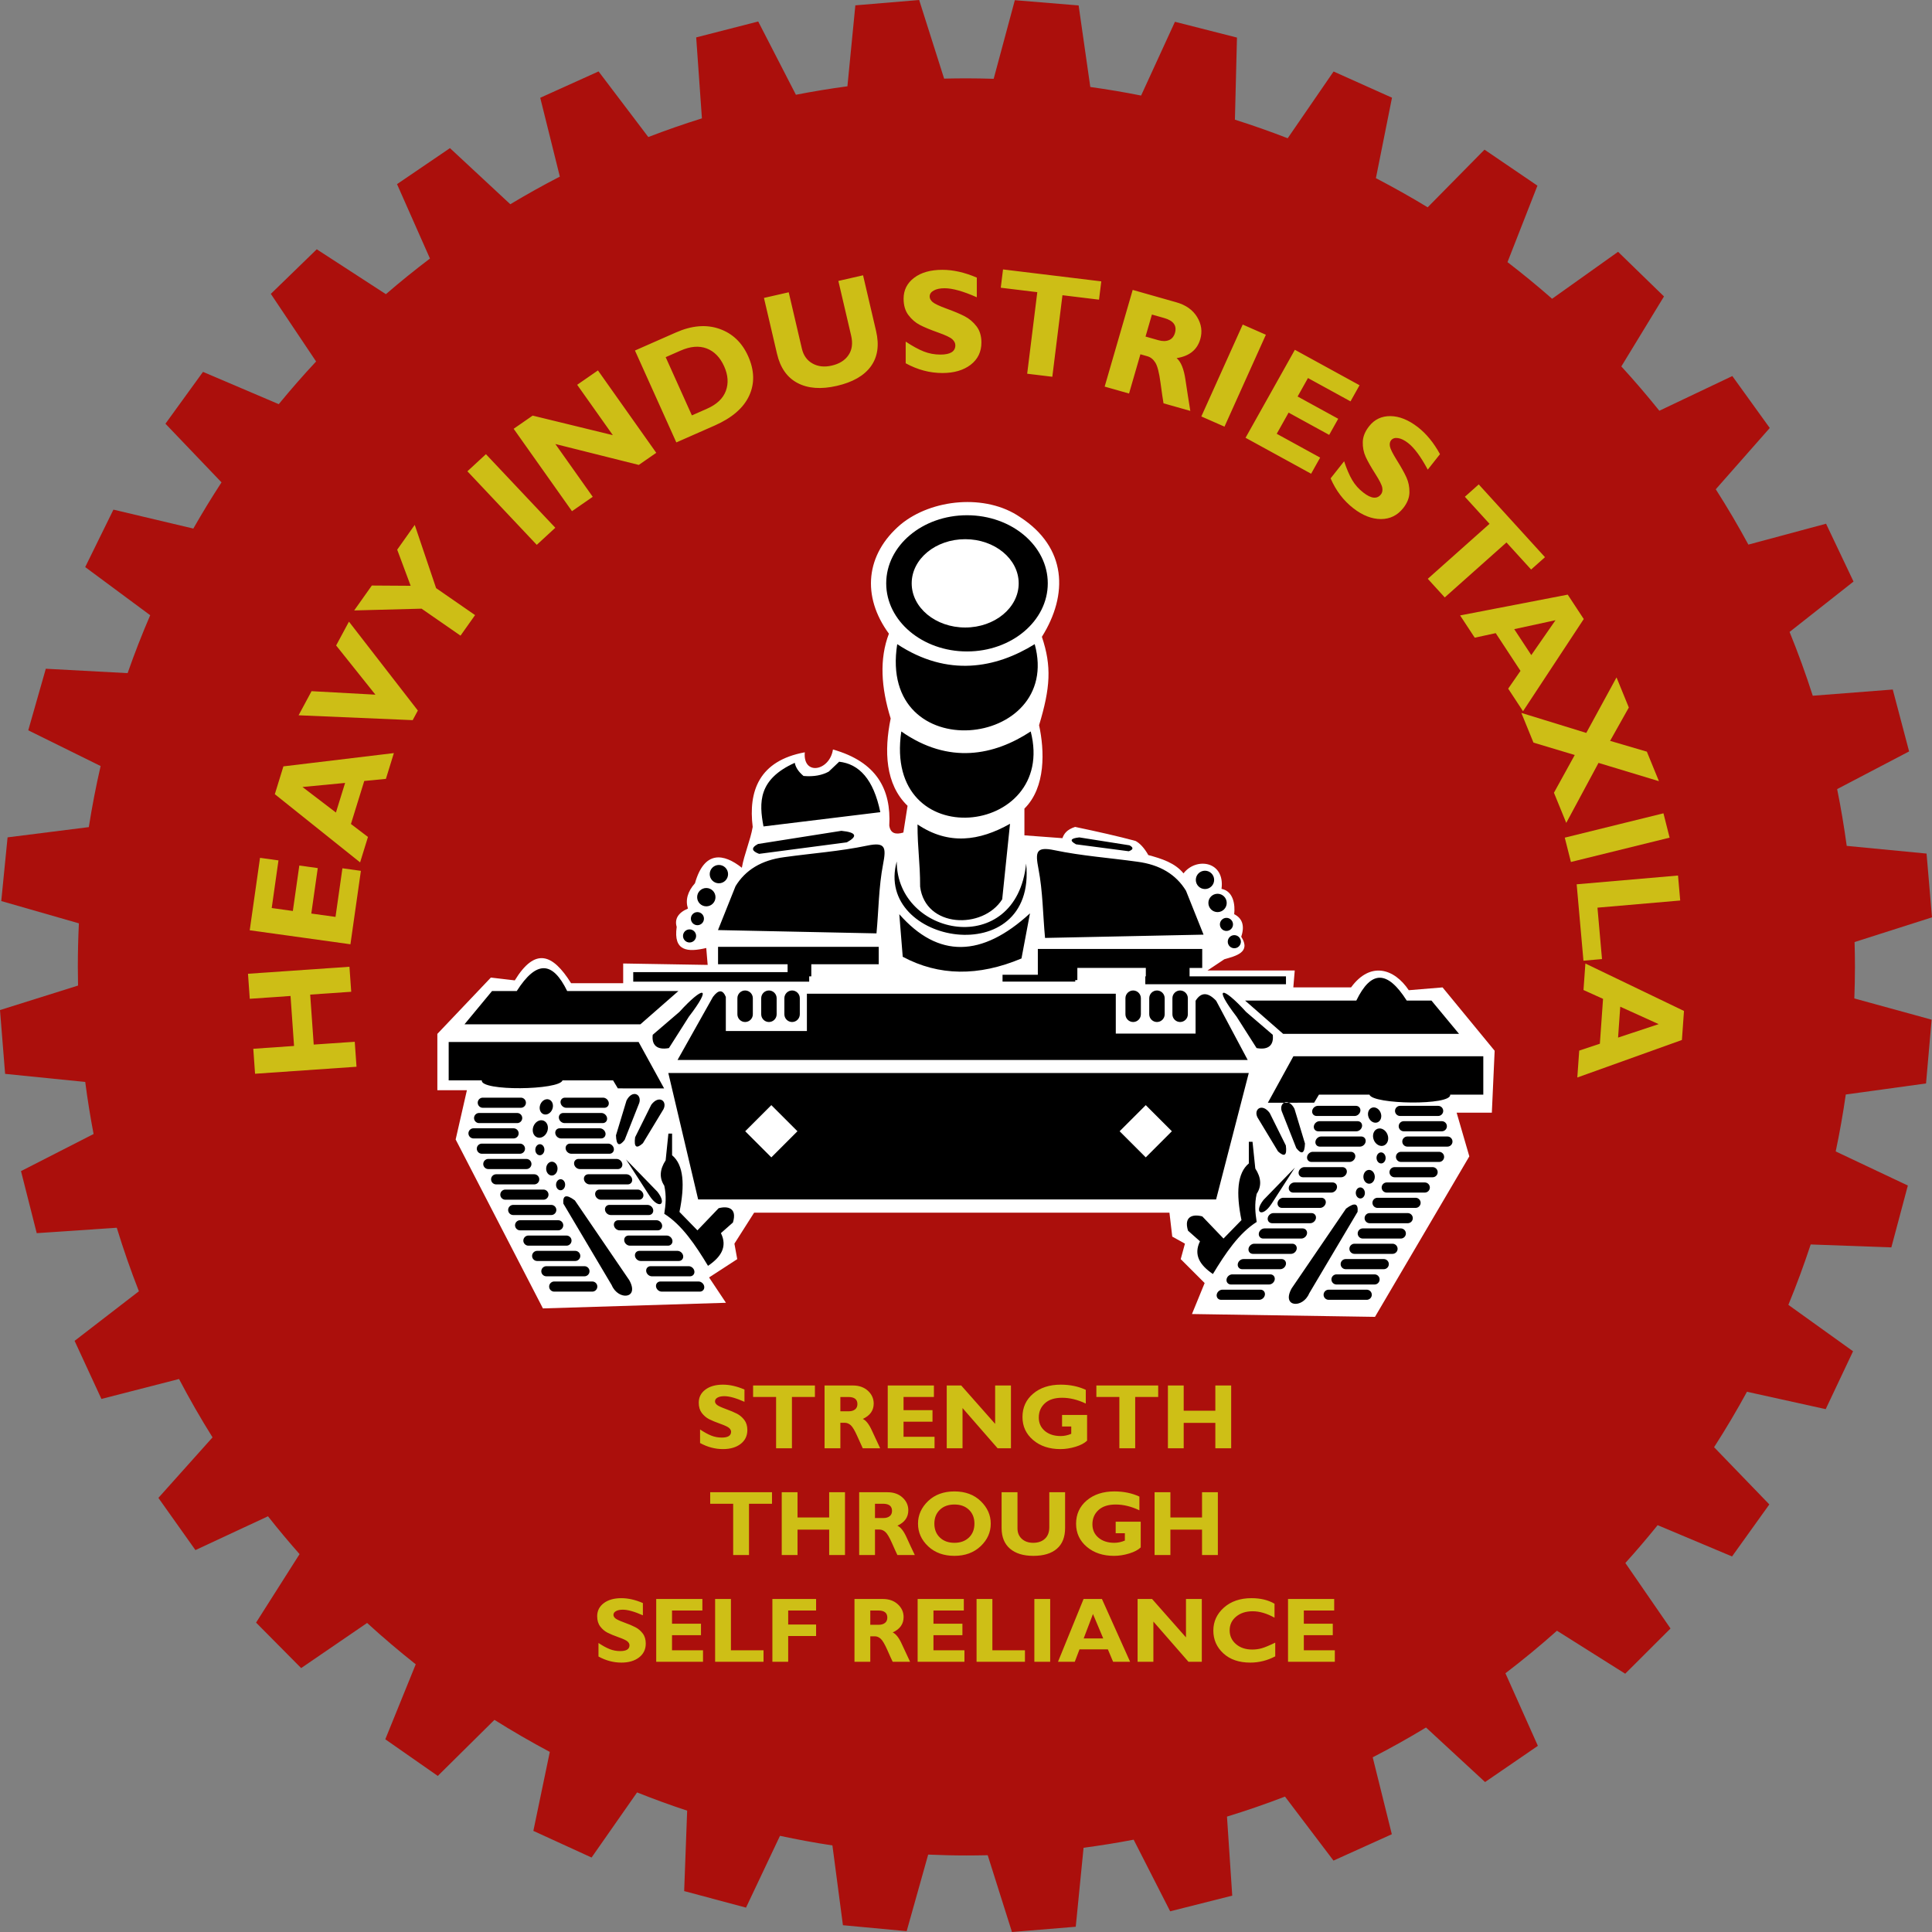 <?xml version="1.0"?>
<svg xmlns="http://www.w3.org/2000/svg" xmlns:xlink="http://www.w3.org/1999/xlink" width="280.999" height="281" enable-background="new 0 0 280.999 281">
<rect width="100%" height="100%" fill="#808080" stroke="none"/>
<path fill-rule="evenodd" clip-rule="evenodd" fill="#AB0F0C" d="M140.556,11.395
 c1.328,0,2.65,0.026,3.969,0.066l3.077-11.433l9.279,0.763l1.697,11.86c2.485,0.347,4.949,0.761,7.389,1.246l4.922-10.728
 l9.022,2.296l-0.3,11.941c2.594,0.822,5.154,1.724,7.676,2.702l6.675-9.708l8.496,3.809l-2.34,11.706
 c2.559,1.333,5.072,2.743,7.528,4.238l8.267-8.386l7.698,5.237l-4.354,11.121c2.22,1.707,4.385,3.484,6.488,5.329l9.595-6.829
 l6.678,6.492l-6.204,10.18c1.912,2.086,3.755,4.237,5.528,6.445l10.615-5.046l5.445,7.553l-7.852,8.914
 c1.675,2.62,3.257,5.303,4.742,8.048l11.298-3.037l3.995,8.411l-9.3,7.329c1.237,3.038,2.362,6.131,3.372,9.278l11.635-0.903
 l2.378,9.003l-10.467,5.48c0.553,2.723,1.013,5.478,1.394,8.259l11.611,1.118l0.79,9.276l-11.259,3.593
 c0.033,1.202,0.054,2.406,0.054,3.615c0,1.537-0.035,3.064-0.089,4.588l11.24,3.086l-0.811,9.277l-11.673,1.607
 c-0.401,2.791-0.888,5.553-1.466,8.281l10.492,4.959l-2.399,8.997L263.355,181c-0.978,2.977-2.063,5.908-3.247,8.786
 l9.409,6.749l-3.978,8.418l-11.452-2.528c-1.498,2.749-3.094,5.438-4.783,8.063l8.036,8.323l-5.424,7.567l-10.82-4.55
 c-1.516,1.876-3.079,3.713-4.696,5.501l6.567,9.526l-6.589,6.578l-9.925-6.251c-2.418,2.153-4.917,4.218-7.495,6.186
 l4.718,10.556l-7.679,5.267l-8.59-7.935c-2.528,1.533-5.115,2.979-7.753,4.336l2.78,11.189l-8.486,3.833l-7.053-9.309
 c-2.769,1.063-5.58,2.038-8.436,2.91l0.764,11.497l-9.027,2.278l-5.311-10.417c-2.404,0.457-4.832,0.852-7.285,1.175
 l-1.138,11.489L147.185,281l-3.529-11.169c-1.031,0.023-2.063,0.037-3.1,0.037c-1.862,0-3.712-0.047-5.557-0.127l-3.128,11.137
 l-9.272-0.865l-1.528-11.605c-2.57-0.389-5.111-0.858-7.626-1.396l-4.941,10.441l-8.995-2.404l0.435-11.697
 c-2.463-0.814-4.891-1.698-7.284-2.654l-6.619,9.47l-8.467-3.876l2.392-11.486c-2.744-1.459-5.43-3.016-8.052-4.662
 l-8.239,8.156l-7.635-5.331l4.426-10.905c-2.429-1.922-4.79-3.928-7.072-6.014l-9.594,6.564L37.244,236l6.327-9.962
 c-1.581-1.793-3.116-3.625-4.595-5.503l-10.551,4.918l-5.387-7.593l7.875-8.803c-1.729-2.762-3.355-5.594-4.874-8.488
 l-11.287,2.9l-3.902-8.449l9.353-7.213c-1.187-3.025-2.258-6.107-3.219-9.238l-11.642,0.787l-2.287-9.025l10.557-5.395
 c-0.475-2.5-0.884-5.023-1.214-7.572l-11.653-1.176L0,146.909l11.352-3.565c-0.017-0.903-0.032-1.805-0.032-2.711
 c0-2.126,0.053-4.238,0.154-6.337l-11.291-3.242l0.919-9.265l11.815-1.489c0.473-2.995,1.042-5.959,1.718-8.883l-10.526-5.197
 l2.553-8.954l11.898,0.639c0.999-2.854,2.094-5.664,3.286-8.422l-9.455-7.003l4.106-8.356l11.622,2.754
 c1.301-2.284,2.668-4.525,4.099-6.719l-8.157-8.53l5.463-7.54l11.017,4.695c1.745-2.127,3.557-4.197,5.433-6.208l-6.584-9.832
 l6.68-6.485l10.057,6.528c2.075-1.795,4.217-3.522,6.408-5.183l-4.79-10.82l7.699-5.238l8.776,8.16
 c2.354-1.411,4.756-2.754,7.206-4.016l-2.851-11.467l8.484-3.833l7.233,9.542c2.562-0.982,5.16-1.893,7.798-2.715
 l-0.833-11.776l9.02-2.314l5.484,10.656c2.474-0.48,4.971-0.892,7.492-1.23l1.153-11.775L133.688,0l3.629,11.435
 C138.394,11.41,139.474,11.395,140.556,11.395"/>
<path fill-rule="evenodd" clip-rule="evenodd" fill="#FFFFFF" d="M129.287,92.165
 c-1.403,3.674-1.146,7.821,0.257,12.337c-0.969,4.709-0.788,9.574,2.456,12.697c-0.203,1.296-0.408,2.594-0.611,3.89
 c-1.142,0.345-1.896,0.111-2.048-1.024c0.289-5.252-1.827-9.255-8.192-11.056c-0.471,3.138-4.396,3.865-4.096,0.409
 c-6.66,1.226-8.22,5.649-7.577,10.853c-0.341,1.979-1.235,3.959-1.577,5.938c-2.635-2.084-5.453-2.566-6.818,2.252
 c-1.089,1.229-1.412,2.457-1.023,3.686c-1.459,0.612-1.966,1.555-1.636,2.662c-0.509,3.56,1.595,3.71,4.299,3.072
 c0.067,0.82,0.135,1.639,0.206,2.458c-4.097-0.068-8.192-0.136-12.288-0.205c0,0.957,0,1.91,0,2.867c-2.526,0-5.051,0-7.577,0
 c-2.704-4.318-5.239-5.219-8.189-0.41c-1.161-0.136-2.319-0.273-3.48-0.409c-2.595,2.73-5.188,5.46-7.782,8.19
 c0,2.73,0,5.461,0,8.191c1.433,0,2.869,0,4.299,0c-0.544,2.389-1.09,4.777-1.637,7.168c4.231,8.189,8.464,16.38,12.694,24.57
 c8.875-0.273,17.748-0.546,26.62-0.819c-0.817-1.229-1.638-2.456-2.456-3.686c1.364-0.887,2.729-1.774,4.096-2.661
 c-0.138-0.751-0.274-1.502-0.41-2.253c0.957-1.501,1.912-3.003,2.867-4.505c20.137,0,40.27,0,60.406,0
 c0.137,1.162,0.272,2.321,0.408,3.48c0.616,0.342,1.231,0.684,1.846,1.024c-0.206,0.751-0.411,1.502-0.614,2.253
 c1.16,1.16,2.318,2.32,3.48,3.48c-0.615,1.502-1.229,3.004-1.845,4.505c8.875,0.136,17.748,0.273,26.62,0.411
 c4.574-7.783,9.147-15.563,13.721-23.345c-0.614-2.116-1.229-4.231-1.845-6.349c1.708,0,3.415,0,5.12,0
 c0.138-3.003,0.274-6.006,0.408-9.01c-2.521-3.07-5.051-6.143-7.576-9.214c-1.636,0.137-3.275,0.272-4.913,0.409
 c-2.102-3.148-5.582-4.257-8.396-0.409c-2.798,0-5.598,0-8.396,0c0.069-0.819,0.137-1.638,0.206-2.458
 c-4.232,0-8.467,0-12.697,0c0.819-0.545,1.64-1.092,2.458-1.637c1.613-0.468,3.94-0.979,2.457-3.276
 c0.531-1.584,0.167-2.679-1.024-3.277c0.15-1.336-0.082-3.334-1.842-3.685c0.525-4.055-3.713-4.639-5.529-2.252
 c-1.231-1.519-3.146-2.134-5.12-2.663c-0.614-1.084-1.229-1.704-1.842-2.048c-2.5-0.683-5.564-1.364-8.805-2.047
 c-1.216,0.394-1.615,0.996-1.845,1.638c-1.841-0.136-3.684-0.273-5.528-0.411c0-1.295,0-2.593,0-3.89
 c3.141-3.101,2.925-8.471,2.133-12.133c1.638-5.422,1.854-8.557,0.408-12.854c3.87-6.166,3.618-12.993-3.156-17.4
 c-4.992-3.446-12.874-2.659-17.374,1.052C125.885,80.613,125.298,86.725,129.287,92.165"/>
<path fill-rule="evenodd" clip-rule="evenodd" d="M215.739,153.63h-27.624l-3.712,6.758l6.73-0.008
 l0.699-1.168h7.35c0.45,1.436,11.965,1.605,11.742,0h4.814V153.63z M197.453,176.253c0.107-1.156-0.353-1.458-1.677-0.469
 c-2.636,3.864-5.272,7.729-7.907,11.594c-1.54,2.753,1.608,2.987,2.546,0.737C192.762,184.161,195.108,180.208,197.453,176.253
 z M197.837,172.703c-0.366,0.008-0.653,0.375-0.646,0.816c0.011,0.443,0.316,0.799,0.683,0.791
 c0.365-0.01,0.651-0.375,0.643-0.818C198.505,173.048,198.203,172.695,197.837,172.703z M199.106,170.155
 c-0.459,0.011-0.818,0.47-0.808,1.022c0.014,0.555,0.391,0.996,0.852,0.988c0.458-0.012,0.817-0.469,0.806-1.023
 C199.943,170.587,199.564,170.145,199.106,170.155z M200.854,167.609c-0.366,0.008-0.653,0.374-0.646,0.818
 c0.011,0.443,0.316,0.797,0.682,0.789c0.366-0.009,0.652-0.375,0.643-0.818C201.523,167.955,201.219,167.601,200.854,167.609z
  M200.329,164.185c-0.551,0.215-0.785,0.934-0.523,1.602c0.263,0.669,0.921,1.036,1.472,0.822
 c0.551-0.217,0.785-0.934,0.522-1.603C201.541,164.337,200.881,163.97,200.329,164.185z M199.52,161.119
 c-0.484,0.189-0.691,0.816-0.46,1.402c0.228,0.586,0.806,0.908,1.287,0.721c0.482-0.189,0.689-0.817,0.46-1.402
 C200.579,161.251,200.001,160.931,199.52,161.119z M209.171,160.839h-5.538c-0.405,0-0.737,0.331-0.737,0.738l0,0
 c0,0.404,0.332,0.736,0.737,0.736h5.538c0.404,0,0.738-0.332,0.738-0.736l0,0C209.909,161.17,209.575,160.839,209.171,160.839z
  M209.708,163.069h-5.539c-0.404,0-0.736,0.331-0.736,0.737l0,0c0,0.405,0.332,0.736,0.736,0.736h5.539
 c0.404,0,0.736-0.331,0.736-0.736l0,0C210.444,163.4,210.112,163.069,209.708,163.069z M210.521,165.296h-5.829
 c-0.406,0-0.739,0.332-0.739,0.736l0,0c0,0.406,0.333,0.738,0.739,0.738h5.829c0.406,0,0.736-0.332,0.736-0.738l0,0
 C211.257,165.628,210.927,165.296,210.521,165.296z M209.305,167.525h-5.537c-0.406,0-0.737,0.331-0.737,0.736l0,0
 c0,0.405,0.331,0.738,0.737,0.738h5.537c0.406,0,0.736-0.333,0.736-0.738l0,0C210.041,167.856,209.711,167.525,209.305,167.525
 z M208.365,169.752h-5.535c-0.407,0-0.738,0.332-0.738,0.737l0,0c0,0.404,0.331,0.738,0.738,0.738h5.535
 c0.408,0,0.738-0.334,0.738-0.738l0,0C209.104,170.084,208.773,169.752,208.365,169.752z M207.228,171.981h-5.539
 c-0.404,0-0.736,0.331-0.736,0.737l0,0c0,0.406,0.332,0.737,0.736,0.737h5.539c0.404,0,0.736-0.331,0.736-0.737l0,0
 C207.964,172.312,207.632,171.981,207.228,171.981z M205.887,174.209h-5.537c-0.406,0-0.736,0.331-0.736,0.736l0,0
 c0,0.405,0.33,0.738,0.736,0.738h5.537c0.406,0,0.736-0.333,0.736-0.738l0,0C206.623,174.541,206.293,174.209,205.887,174.209z
  M204.748,176.437h-5.537c-0.406,0-0.739,0.332-0.739,0.737l0,0c0,0.405,0.333,0.737,0.739,0.737h5.537
 c0.404,0,0.737-0.332,0.737-0.737l0,0C205.485,176.769,205.152,176.437,204.748,176.437z M203.741,178.666h-5.536
 c-0.406,0-0.736,0.332-0.736,0.737l0,0c0,0.405,0.33,0.737,0.736,0.737h5.536c0.407,0,0.737-0.332,0.737-0.737l0,0
 C204.479,178.998,204.148,178.666,203.741,178.666z M202.535,180.893h-5.537c-0.406,0-0.736,0.333-0.736,0.738l0,0
 c0,0.405,0.33,0.737,0.736,0.737h5.537c0.406,0,0.739-0.332,0.739-0.737l0,0C203.274,181.226,202.941,180.893,202.535,180.893z
  M201.262,183.123h-5.537c-0.406,0-0.736,0.332-0.736,0.737l0,0c0,0.405,0.33,0.737,0.736,0.737h5.537
 c0.406,0,0.736-0.332,0.736-0.737l0,0C201.998,183.455,201.668,183.123,201.262,183.123z M199.923,185.351h-5.537
 c-0.406,0-0.738,0.332-0.738,0.736l0,0c0,0.405,0.332,0.737,0.738,0.737h5.537c0.406,0,0.736-0.332,0.736-0.737l0,0
 C200.659,185.683,200.329,185.351,199.923,185.351z M198.781,187.578h-5.535c-0.404,0-0.738,0.332-0.738,0.737l0,0
 c0,0.406,0.334,0.737,0.738,0.737h5.535c0.407,0,0.74-0.331,0.74-0.737l0,0C199.521,187.91,199.188,187.578,198.781,187.578z
  M197.217,160.839h-5.537c-0.403,0-0.779,0.331-0.832,0.738l0,0c-0.054,0.404,0.236,0.736,0.64,0.736h5.538
 c0.405,0,0.78-0.332,0.834-0.736l0,0C197.91,161.17,197.623,160.839,197.217,160.839z M197.463,163.069h-5.538
 c-0.405,0-0.78,0.331-0.834,0.737l0,0c-0.054,0.405,0.236,0.736,0.64,0.736h5.54c0.403,0,0.779-0.331,0.833-0.736l0,0
 C198.156,163.4,197.867,163.069,197.463,163.069z M197.984,165.296h-5.829c-0.406,0-0.779,0.332-0.833,0.736l0,0
 c-0.054,0.406,0.232,0.738,0.641,0.738h5.83c0.405,0,0.78-0.332,0.834-0.738l0,0
 C198.681,165.628,198.391,165.296,197.984,165.296z M196.477,167.525h-5.535c-0.406,0-0.781,0.331-0.834,0.736l0,0
 c-0.054,0.405,0.233,0.738,0.64,0.738h5.537c0.406,0,0.78-0.333,0.833-0.738l0,0
 C197.171,167.856,196.885,167.525,196.477,167.525z M195.247,169.752h-5.535c-0.408,0-0.783,0.332-0.834,0.737l0,0
 c-0.054,0.404,0.233,0.738,0.64,0.738h5.537c0.406,0,0.782-0.334,0.833-0.738l0,0
 C195.941,170.084,195.653,169.752,195.247,169.752z M193.817,171.981h-5.537c-0.406,0-0.782,0.331-0.835,0.737l0,0
 c-0.052,0.406,0.236,0.737,0.643,0.737h5.537c0.406,0,0.781-0.331,0.832-0.737l0,0
 C194.511,172.312,194.224,171.981,193.817,171.981z M192.186,174.209h-5.539c-0.404,0-0.779,0.331-0.833,0.736l0,0
 c-0.051,0.405,0.236,0.738,0.641,0.738h5.538c0.404,0,0.78-0.333,0.834-0.738l0,0
 C192.88,174.541,192.59,174.209,192.186,174.209z M190.756,176.437h-5.539c-0.404,0-0.781,0.332-0.834,0.737l0,0
 c-0.054,0.405,0.236,0.737,0.644,0.737h5.536c0.403,0,0.78-0.332,0.834-0.737l0,0
 C191.449,176.769,191.159,176.437,190.756,176.437z M189.457,178.666h-5.537c-0.406,0-0.78,0.332-0.832,0.737l0,0
 c-0.054,0.405,0.234,0.737,0.64,0.737h5.538c0.404,0,0.781-0.332,0.834-0.737l0,0
 C190.151,178.998,189.863,178.666,189.457,178.666z M187.961,180.893h-5.54c-0.403,0-0.78,0.333-0.833,0.738l0,0
 c-0.051,0.405,0.235,0.737,0.644,0.737h5.535c0.407,0,0.78-0.332,0.834-0.737l0,0
 C188.654,181.226,188.364,180.893,187.961,180.893z M186.395,183.123h-5.535c-0.406,0-0.781,0.332-0.834,0.737l0,0
 c-0.054,0.405,0.233,0.737,0.64,0.737h5.537c0.406,0,0.779-0.332,0.833-0.737l0,0
 C187.089,183.455,186.803,183.123,186.395,183.123z M184.764,185.351h-5.536c-0.407,0-0.782,0.332-0.834,0.736l0,0
 c-0.053,0.405,0.234,0.737,0.641,0.737h5.537c0.406,0,0.779-0.332,0.833-0.737l0,0
 C185.457,185.683,185.17,185.351,184.764,185.351z M183.333,187.578h-5.536c-0.406,0-0.782,0.332-0.836,0.737l0,0
 c-0.051,0.406,0.236,0.737,0.643,0.737h5.536c0.407,0,0.78-0.331,0.834-0.737l0,0
 C184.027,187.91,183.737,187.578,183.333,187.578z M188.34,169.82c-1.52,1.563-3.04,3.128-4.56,4.691
 c-1.488,1.876-0.208,2.659,1.142,0.603C186.06,173.349,187.2,171.584,188.34,169.82z M182.777,177.727
 c-0.203-1.294-0.336-2.612,0-4.087c0.75-1.137,0.658-2.369-0.2-3.686c-0.136-1.297-0.271-2.592-0.404-3.887
 c-0.179,0-0.356,0-0.537,0c0,1.049,0,2.1,0,3.148c-1.7,1.404-1.872,4.338-1.071,8.244c-0.872,0.893-1.741,1.786-2.612,2.68
 c-1.028-1.071-2.057-2.144-3.083-3.217c-1.298-0.361-2.741-0.063-2.077,2.076c0.578,0.516,1.16,1.029,1.74,1.543
 c-0.981,1.986,0,3.484,1.878,4.758C178.265,182.24,180.206,179.352,182.777,177.727z M184.668,161.87
 c-1.101-1.472-2.371-0.558-1.781,0.638c0.998,1.654,1.997,3.307,2.995,4.96c0.914,0.833,1.334,0.63,1.136-0.866
 C186.235,165.025,185.45,163.447,184.668,161.87z M188.271,161.262c-0.839-1.635-2.244-0.945-1.862,0.331
 c0.709,1.797,1.418,3.594,2.129,5.391c0.762,0.974,1.21,0.843,1.263-0.666C189.29,164.632,188.781,162.947,188.271,161.262z
  M81.938,175.062c-0.109-1.156,0.353-1.457,1.674-0.469c2.635,3.864,5.272,7.729,7.907,11.594
 c1.543,2.753-1.608,2.988-2.546,0.736C86.628,182.97,84.283,179.015,81.938,175.062z M81.552,171.511
 c0.366,0.008,0.655,0.373,0.646,0.818c-0.011,0.443-0.313,0.796-0.679,0.788c-0.366-0.007-0.656-0.374-0.646-0.817
 C80.883,171.856,81.186,171.503,81.552,171.511z M80.283,168.963c0.458,0.013,0.818,0.47,0.806,1.024
 c-0.012,0.554-0.391,0.994-0.848,0.986c-0.458-0.011-0.819-0.469-0.806-1.023C79.448,169.397,79.826,168.955,80.283,168.963z
  M78.538,166.417c0.366,0.008,0.653,0.375,0.643,0.818c-0.011,0.442-0.312,0.797-0.678,0.789
 c-0.366-0.009-0.656-0.375-0.645-0.818C77.867,166.763,78.172,166.41,78.538,166.417z M79.059,162.994
 c0.552,0.215,0.788,0.934,0.526,1.602c-0.262,0.669-0.92,1.037-1.471,0.821c-0.551-0.216-0.785-0.933-0.526-1.601
 C77.849,163.146,78.507,162.779,79.059,162.994z M79.872,159.928c0.482,0.188,0.688,0.815,0.46,1.401
 c-0.229,0.587-0.806,0.91-1.289,0.721c-0.482-0.189-0.688-0.817-0.459-1.402C78.813,160.062,79.389,159.74,79.872,159.928z
  M70.219,159.649h5.537c0.406,0,0.737,0.33,0.737,0.736l0,0c0,0.405-0.331,0.737-0.737,0.737h-5.537
 c-0.406,0-0.737-0.332-0.737-0.737l0,0C69.482,159.979,69.813,159.649,70.219,159.649z M69.683,161.877h5.537
 c0.406,0,0.737,0.331,0.737,0.736l0,0c0,0.405-0.331,0.737-0.737,0.737h-5.537c-0.406,0-0.736-0.332-0.736-0.737l0,0
 C68.947,162.208,69.277,161.877,69.683,161.877z M68.867,164.105h5.832c0.406,0,0.737,0.33,0.737,0.738l0,0
 c0,0.404-0.331,0.736-0.737,0.736h-5.832c-0.404,0-0.736-0.332-0.736-0.736l0,0C68.131,164.435,68.463,164.105,68.867,164.105z
  M70.085,166.333h5.536c0.408,0,0.74,0.331,0.74,0.737l0,0c0,0.405-0.333,0.737-0.74,0.737h-5.536
 c-0.406,0-0.737-0.332-0.737-0.737l0,0C69.348,166.665,69.679,166.333,70.085,166.333z M71.022,168.561h5.54
 c0.404,0,0.736,0.331,0.736,0.737l0,0c0,0.406-0.333,0.737-0.736,0.737h-5.54c-0.404,0-0.736-0.331-0.736-0.737l0,0
 C70.286,168.892,70.618,168.561,71.022,168.561z M72.163,170.79H77.7c0.406,0,0.736,0.331,0.736,0.737l0,0
 c0,0.406-0.33,0.737-0.736,0.737h-5.537c-0.406,0-0.739-0.331-0.739-0.737l0,0C71.424,171.121,71.756,170.79,72.163,170.79z
  M73.502,173.017h5.538c0.404,0,0.738,0.332,0.738,0.738l0,0c0,0.405-0.334,0.737-0.738,0.737h-5.538
 c-0.404,0-0.738-0.332-0.738-0.737l0,0C72.765,173.349,73.099,173.017,73.502,173.017z M74.643,175.246h5.537
 c0.406,0,0.737,0.332,0.737,0.737l0,0c0,0.406-0.331,0.737-0.737,0.737h-5.537c-0.406,0-0.737-0.331-0.737-0.737l0,0
 C73.906,175.578,74.237,175.246,74.643,175.246z M75.646,177.474h5.54c0.404,0,0.737,0.332,0.737,0.736l0,0
 c0,0.406-0.333,0.738-0.737,0.738h-5.54c-0.404,0-0.736-0.332-0.736-0.738l0,0C74.91,177.806,75.243,177.474,75.646,177.474z
  M76.854,179.703h5.536c0.407,0,0.737,0.331,0.737,0.738l0,0c0,0.404-0.33,0.736-0.737,0.736h-5.536
 c-0.404,0-0.737-0.332-0.737-0.736l0,0C76.116,180.034,76.45,179.703,76.854,179.703z M78.126,181.931h5.54
 c0.404,0,0.736,0.332,0.736,0.736l0,0c0,0.406-0.333,0.737-0.736,0.737h-5.54c-0.406,0-0.736-0.331-0.736-0.737l0,0
 C77.39,182.263,77.72,181.931,78.126,181.931z M79.468,184.16h5.536c0.408,0,0.738,0.332,0.738,0.736l0,0
 c0,0.405-0.33,0.736-0.738,0.736h-5.536c-0.406,0-0.74-0.331-0.74-0.736l0,0C78.729,184.492,79.062,184.16,79.468,184.16z
  M80.606,186.386h5.537c0.406,0,0.736,0.333,0.736,0.738l0,0c0,0.405-0.33,0.736-0.736,0.736h-5.537
 c-0.406,0-0.736-0.331-0.736-0.736l0,0C79.87,186.719,80.2,186.386,80.606,186.386z M82.172,159.649h5.538
 c0.404,0,0.78,0.33,0.834,0.736l0,0c0.052,0.405-0.236,0.737-0.643,0.737h-5.537c-0.407,0-0.781-0.332-0.834-0.737l0,0
 C81.479,159.979,81.767,159.649,82.172,159.649z M81.927,161.877h5.538c0.406,0,0.779,0.331,0.832,0.736l0,0
 c0.054,0.405-0.232,0.737-0.64,0.737h-5.536c-0.408,0-0.78-0.332-0.834-0.737l0,0
 C81.233,162.208,81.521,161.877,81.927,161.877z M81.405,164.105h5.831c0.403,0,0.78,0.33,0.834,0.738l0,0
 c0.053,0.404-0.236,0.736-0.643,0.736h-5.83c-0.406,0-0.781-0.332-0.833-0.736l0,0
 C80.711,164.435,80.997,164.105,81.405,164.105z M82.911,166.333h5.539c0.404,0,0.779,0.331,0.833,0.737l0,0
 c0.054,0.405-0.236,0.737-0.643,0.737h-5.537c-0.404,0-0.779-0.332-0.833-0.737l0,0
 C82.217,166.665,82.507,166.333,82.911,166.333z M84.141,168.561h5.539c0.404,0,0.779,0.331,0.833,0.737l0,0
 c0.054,0.406-0.236,0.737-0.641,0.737h-5.538c-0.404,0-0.78-0.331-0.834-0.737l0,0
 C83.447,168.892,83.737,168.561,84.141,168.561z M85.571,170.79h5.54c0.403,0,0.78,0.331,0.834,0.737l0,0
 c0.054,0.406-0.236,0.737-0.641,0.737h-5.539c-0.404,0-0.781-0.331-0.834-0.737l0,0
 C84.877,171.121,85.167,170.79,85.571,170.79z M87.206,173.017h5.536c0.406,0,0.78,0.332,0.834,0.738l0,0
 c0.054,0.405-0.234,0.737-0.641,0.737h-5.539c-0.404,0-0.78-0.332-0.833-0.737l0,0
 C86.512,173.349,86.798,173.017,87.206,173.017z M88.636,175.246h5.536c0.407,0,0.78,0.332,0.834,0.737l0,0
 c0.053,0.406-0.234,0.737-0.641,0.737h-5.537c-0.406,0-0.781-0.331-0.833-0.737l0,0
 C87.941,175.578,88.229,175.246,88.636,175.246z M89.932,177.474h5.538c0.404,0,0.78,0.332,0.832,0.736l0,0
 c0.053,0.406-0.234,0.738-0.641,0.738h-5.537c-0.406,0-0.779-0.332-0.833-0.738l0,0
 C89.238,177.806,89.527,177.474,89.932,177.474z M91.431,179.703h5.536c0.406,0,0.78,0.331,0.834,0.738l0,0
 c0.054,0.404-0.236,0.736-0.641,0.736h-5.537c-0.406,0-0.782-0.332-0.832-0.736l0,0
 C90.737,180.034,91.023,179.703,91.431,179.703z M92.993,181.931h5.539c0.404,0,0.779,0.332,0.833,0.736l0,0
 c0.054,0.406-0.236,0.737-0.643,0.737h-5.536c-0.405,0-0.78-0.331-0.834-0.737l0,0
 C92.299,182.263,92.589,181.931,92.993,181.931z M94.627,184.16h5.536c0.404,0,0.781,0.332,0.833,0.736l0,0
 c0.054,0.405-0.235,0.736-0.639,0.736H94.82c-0.406,0-0.783-0.331-0.834-0.736l0,0C93.933,184.492,94.22,184.16,94.627,184.16z
  M96.057,186.386h5.537c0.406,0,0.78,0.333,0.834,0.738l0,0c0.054,0.405-0.236,0.736-0.641,0.736H96.25
 c-0.406,0-0.782-0.331-0.836-0.736l0,0C95.36,186.719,95.65,186.386,96.057,186.386z M91.05,168.628
 c1.52,1.563,3.038,3.128,4.558,4.691c1.488,1.875,0.208,2.659-1.138,0.602C93.328,172.158,92.19,170.392,91.05,168.628z
  M96.614,176.537c0.203-1.295,0.335-2.613,0-4.088c-0.75-1.137-0.658-2.369,0.2-3.686c0.135-1.296,0.267-2.592,0.401-3.888
 c0.179,0,0.358,0,0.536,0c0,1.05,0,2.101,0,3.149c1.702,1.404,1.873,4.338,1.072,8.242c0.871,0.895,1.743,1.787,2.615,2.682
 c1.026-1.071,2.055-2.145,3.081-3.217c1.296-0.359,2.742-0.063,2.079,2.078c-0.582,0.513-1.164,1.027-1.744,1.541
 c0.981,1.988,0.004,3.486-1.877,4.759C101.127,181.049,99.185,178.162,96.614,176.537z M94.724,160.679
 c1.098-1.473,2.368-0.559,1.781,0.638c-1.002,1.653-1.997,3.306-2.999,4.958c-0.914,0.834-1.331,0.632-1.133-0.865
 C93.156,163.832,93.938,162.255,94.724,160.679z M91.121,160.071c0.837-1.634,2.242-0.945,1.861,0.333
 c-0.711,1.795-1.42,3.592-2.129,5.387c-0.763,0.976-1.209,0.845-1.263-0.664C90.1,163.441,90.61,161.755,91.121,160.071z
  M65.257,151.549h27.624l3.713,6.758l-6.73-0.008l-0.699-1.168h-7.348c-0.453,1.437-11.967,1.605-11.744,0h-4.815V151.549z
  M166.646,160.736l3.798,3.798l-3.798,3.8l-3.802-3.8L166.646,160.736z M112.187,160.736l3.799,3.798l-3.799,3.8l-3.799-3.8
 L112.187,160.736z M97.203,156.06h84.426l-4.754,18.395h-75.332L97.203,156.06z M98.544,154.168h82.927l-4.587-8.611
 c-1.193-1.265-2.195-1.286-2.994,0v4.774h-11.605v-5.803h-44.927v5.428h-11.792v-4.961c-0.432-1.057-1.047-1.102-1.873,0
 L98.544,154.168z M181.242,147.183c-3.439-3.781-4.898-3.887-1.382,0.693c0.968,1.52,1.934,3.041,2.904,4.562
 c1.818,0.337,2.527-0.524,2.35-1.935C183.824,149.396,182.533,148.291,181.242,147.183z M98.81,147.183
 c3.442-3.781,4.898-3.887,1.381,0.693c-0.967,1.52-1.935,3.041-2.9,4.562c-1.822,0.337-2.53-0.524-2.354-1.935
 C96.228,149.396,97.518,148.291,98.81,147.183z M212.205,150.365c-8.527,0-17.057,0-25.583,0
 c-1.843-1.614-3.688-3.227-5.532-4.84c5.395,0,10.786,0,16.181,0c2.121-4.362,4.469-4.489,7.329,0c1.197,0,2.396,0,3.596,0
 C209.532,147.138,210.869,148.75,212.205,150.365z M67.557,148.981c8.527,0,17.054,0,25.584,0
 c1.842-1.613,3.688-3.226,5.531-4.841c-5.394,0-10.788,0-16.18,0c-2.122-4.361-4.469-4.487-7.331,0c-1.196,0-2.396,0-3.595,0
 C70.229,145.755,68.894,147.368,67.557,148.981z M130.428,125.29c-3.345,12.069,20.411,16.129,18.82,0.31
 C147.784,139.549,130.412,136.233,130.428,125.29z M130.798,132.967c0.169,2.062,0.332,4.126,0.499,6.189
 c5.259,2.815,11.02,2.878,17.271,0.248c0.411-2.188,0.825-4.376,1.236-6.562C142.816,139.258,136.467,139.425,130.798,132.967z
  M166.579,142.006h0.075v-1.226h-9.959v1.762h-0.306v0.23h-10.575v-0.996h5.134v-0.996v-2.758h5.747h9.959h6.363h1.84v2.758
 h-1.84v1.226h14.021v1.149h-20.46V142.006z M104.437,137.715h10.115H118h9.808v2.53H118v1.762h-0.308v0.767H92.101v-1.381
 h22.451v-1.147h-10.115V137.715z M133.448,119.91c0,3.63,0.379,5.415,0.379,9.046c0.757,6.031,9.127,6.269,11.937,1.847
 c0.379-3.662,0.758-7.326,1.137-10.988C142.418,122.351,137.933,122.932,133.448,119.91z M164.274,122.946
 c0.669,0.358,0.513,0.634-0.097,0.864c-2.559-0.336-5.115-0.671-7.674-1.007c-0.947-0.52-0.873-0.87,0.481-1.007
 C159.414,122.179,161.843,122.564,164.274,122.946z M175.05,135.939c-0.851-2.127-1.702-4.253-2.553-6.382
 c-1.428-2.345-3.756-3.794-7.099-4.227c-4.016-0.559-8.078-0.845-12.045-1.676c-2.693-0.564-2.784,0.272-2.314,2.713
 c0.639,3.304,0.641,6.7,0.958,10.05C159.681,136.258,167.364,136.099,175.05,135.939z M110.248,122.752
 c-1.113,0.595-0.851,1.054,0.16,1.436c4.253-0.558,8.509-1.117,12.762-1.676c1.577-0.865,1.457-1.447-0.797-1.674
 C118.333,121.478,114.29,122.115,110.248,122.752z M104.427,135.275c0.851-2.126,1.7-4.253,2.551-6.381
 c1.428-2.346,3.759-3.795,7.099-4.227c4.016-0.559,8.078-0.845,12.047-1.676c2.691-0.564,2.782,0.272,2.313,2.712
 c-0.639,3.304-0.639,6.701-0.958,10.051C119.794,135.596,112.11,135.436,104.427,135.275z M111.046,120.201
 c5.663-0.691,11.327-1.382,16.99-2.074c-0.985-4.798-3.082-7.008-5.983-7.339c-0.503,0.479-1.009,0.957-1.514,1.436
 c-0.931,0.506-2.1,0.772-3.67,0.638c-0.763-0.638-1.15-1.275-1.275-1.913C110.266,113.352,110.386,116.729,111.046,120.201z
  M179.522,136.011c-0.526,0-0.95,0.427-0.95,0.953c0,0.526,0.424,0.953,0.95,0.953c0.528,0,0.955-0.426,0.955-0.953
 C180.478,136.438,180.051,136.011,179.522,136.011z M178.381,133.497c-0.525,0-0.953,0.427-0.953,0.953
 c0,0.526,0.428,0.952,0.953,0.952c0.526,0,0.953-0.425,0.953-0.952C179.334,133.924,178.907,133.497,178.381,133.497z
  M177.086,129.993c-0.737,0-1.334,0.596-1.334,1.333c0,0.736,0.597,1.334,1.334,1.334c0.736,0,1.333-0.598,1.333-1.334
 C178.419,130.589,177.822,129.993,177.086,129.993z M175.257,126.64c-0.735,0-1.332,0.598-1.332,1.334
 c0,0.737,0.597,1.333,1.332,1.333c0.736,0,1.333-0.596,1.333-1.333C176.59,127.238,175.993,126.64,175.257,126.64z
  M100.293,135.174c0.526,0,0.953,0.426,0.953,0.952c0,0.526-0.427,0.953-0.953,0.953s-0.953-0.426-0.953-0.953
 C99.34,135.6,99.767,135.174,100.293,135.174z M101.436,132.66c0.526,0,0.95,0.425,0.95,0.953c0,0.526-0.424,0.952-0.95,0.952
 c-0.525,0-0.952-0.426-0.952-0.952C100.483,133.085,100.91,132.66,101.436,132.66z M102.729,129.156
 c0.737,0,1.334,0.596,1.334,1.333c0,0.735-0.597,1.333-1.334,1.333c-0.736,0-1.332-0.597-1.332-1.333
 C101.397,129.752,101.993,129.156,102.729,129.156z M104.559,125.803c0.736,0,1.334,0.597,1.334,1.334
 c0,0.735-0.598,1.333-1.334,1.333s-1.334-0.597-1.334-1.333C103.225,126.4,103.822,125.803,104.559,125.803z M131.09,106.386
 c-2.682,18.095,22.757,15.289,18.821,0C144.607,109.876,138.02,111.235,131.09,106.386z M130.496,93.689
 c-2.851,18.095,24.18,15.29,19.997,0C144.857,97.179,137.856,98.539,130.496,93.689z M140.383,78.422
 c4.296,0,7.78,2.875,7.78,6.422c0,3.547-3.484,6.423-7.78,6.423c-4.3,0-7.783-2.876-7.783-6.423
 C132.6,81.297,136.083,78.422,140.383,78.422z M140.645,74.939c6.489,0,11.749,4.435,11.749,9.905
 c0,5.472-5.26,9.906-11.749,9.906c-6.487,0-11.75-4.434-11.75-9.906C128.895,79.374,134.157,74.939,140.645,74.939z
  M115.205,144.06L115.205,144.06c0.618,0,1.123,0.505,1.123,1.124v2.339c0,0.618-0.505,1.123-1.123,1.123l0,0
 c-0.617,0-1.123-0.505-1.123-1.123v-2.339C114.082,144.565,114.588,144.06,115.205,144.06z M111.836,144.06L111.836,144.06
 c0.618,0,1.123,0.505,1.123,1.124v2.339c0,0.618-0.505,1.123-1.123,1.123l0,0c-0.617,0-1.122-0.505-1.122-1.123v-2.339
 C110.714,144.565,111.219,144.06,111.836,144.06z M108.373,144.06L108.373,144.06c0.617,0,1.123,0.505,1.123,1.124v2.339
 c0,0.618-0.506,1.123-1.123,1.123l0,0c-0.62,0-1.123-0.505-1.123-1.123v-2.339C107.25,144.565,107.753,144.06,108.373,144.06z
  M171.643,144.06L171.643,144.06c0.618,0,1.123,0.505,1.123,1.124v2.339c0,0.618-0.505,1.123-1.123,1.123l0,0
 c-0.617,0-1.122-0.505-1.122-1.123v-2.339C170.521,144.565,171.025,144.06,171.643,144.06z M168.273,144.06L168.273,144.06
 c0.618,0,1.123,0.505,1.123,1.124v2.339c0,0.618-0.505,1.123-1.123,1.123l0,0c-0.617,0-1.123-0.505-1.123-1.123v-2.339
 C167.15,144.565,167.656,144.06,168.273,144.06z M164.812,144.06L164.812,144.06c0.616,0,1.122,0.505,1.122,1.124v2.339
 c0,0.618-0.506,1.123-1.122,1.123l0,0c-0.618,0-1.124-0.505-1.124-1.123v-2.339C163.688,144.565,164.193,144.06,164.812,144.06
 z"/>
 	<path fill-rule="evenodd" clip-rule="evenodd" fill="#CEBF16" d="M194.143,240.025v1.674h-6.807v-9.135
 		h6.715v1.674h-4.416v1.919h4.211v1.672h-4.211v2.196H194.143z M185.476,238.914v1.992c-1.151,0.607-2.363,0.91-3.628,0.91
 		c-1.638,0-2.945-0.447-3.916-1.342c-0.973-0.896-1.459-2-1.459-3.313s0.512-2.426,1.535-3.342
 		c1.029-0.914,2.365-1.374,4.018-1.374c1.318,0,2.433,0.272,3.346,0.807v2.031c-1.12-0.621-2.178-0.934-3.182-0.934
 		c-0.982,0-1.783,0.262-2.408,0.782c-0.625,0.521-0.935,1.184-0.935,1.99c0,0.811,0.308,1.479,0.922,2.008
 		c0.615,0.526,1.403,0.789,2.362,0.789c0.476,0,0.936-0.063,1.372-0.186C183.949,239.61,184.604,239.335,185.476,238.914z
 		 M174.796,232.564v9.135h-1.938l-5.105-5.852v5.852h-2.296v-9.135h2.106l4.931,5.584v-5.584H174.796z M160.459,238.3
 		l-1.492-3.551l-1.353,3.551H160.459z M160.271,232.564l4.099,9.135h-2.475l-0.759-1.806h-4.129l-0.687,1.806h-2.441
 		l3.722-9.135H160.271z M152.744,232.564v9.135h-2.303v-9.135H152.744z M149.072,240.025v1.674h-7.037v-9.135h2.301v7.461
 		H149.072z M140.273,240.025v1.674h-6.808v-9.135h6.718v1.674h-4.415v1.919h4.21v1.672h-4.21v2.196H140.273z M126.578,234.238
 		v2.08h1.215c0.388,0,0.695-0.093,0.923-0.272c0.228-0.181,0.34-0.438,0.34-0.774c0-0.688-0.438-1.033-1.316-1.033H126.578z
 		 M124.278,232.564h4.124c0.897,0,1.621,0.257,2.181,0.77c0.559,0.512,0.841,1.134,0.841,1.859
 		c0,1.007-0.528,1.753-1.586,2.238c0.465,0.204,0.91,0.765,1.323,1.678c0.415,0.916,0.819,1.779,1.207,2.59h-2.53
 		c-0.149-0.301-0.412-0.875-0.782-1.723c-0.376-0.842-0.694-1.387-0.96-1.624c-0.266-0.239-0.552-0.36-0.854-0.36h-0.663
 		v3.707h-2.3V232.564z M118.696,232.564v1.674h-4.058v2.039h4.058v1.676h-4.058v3.746h-2.3v-9.135H118.696z M111.051,240.025
 		v1.674h-7.041v-9.135h2.3v7.461H111.051z M102.249,240.025v1.674h-6.807v-9.135h6.716v1.674h-4.416v1.919h4.213v1.672h-4.213
 		v2.196H102.249z M93.504,233.155v1.784c-1.225-0.545-2.2-0.818-2.925-0.818c-0.417,0-0.747,0.07-0.988,0.207
 		c-0.246,0.137-0.368,0.318-0.368,0.545c0,0.177,0.089,0.342,0.264,0.498c0.176,0.154,0.607,0.359,1.289,0.609
 		c0.683,0.245,1.227,0.475,1.638,0.691c0.412,0.212,0.766,0.514,1.063,0.9c0.298,0.388,0.445,0.88,0.445,1.473
 		c0,0.846-0.325,1.518-0.975,2.02c-0.649,0.501-1.506,0.752-2.567,0.752c-1.146,0-2.257-0.293-3.334-0.883v-1.969
 		c0.62,0.412,1.167,0.71,1.642,0.896c0.478,0.188,0.978,0.281,1.514,0.281c0.903,0,1.354-0.281,1.354-0.844
 		c0-0.191-0.092-0.371-0.271-0.541c-0.18-0.173-0.615-0.376-1.307-0.623c-0.686-0.242-1.231-0.471-1.636-0.678
 		c-0.403-0.209-0.752-0.511-1.046-0.898c-0.292-0.388-0.441-0.882-0.441-1.488c0-0.785,0.323-1.418,0.961-1.9
 		c0.636-0.482,1.492-0.724,2.564-0.724C91.364,232.446,92.408,232.681,93.504,233.155z M177.131,217.039v9.133h-2.302v-3.692
 		h-4.601v3.692h-2.301v-9.133h2.301v3.668h4.601v-3.668H177.131z M165.72,217.671v1.995c-1.176-0.562-2.327-0.843-3.449-0.843
 		c-1.084,0-1.921,0.27-2.506,0.809c-0.587,0.541-0.879,1.23-0.879,2.066c0,0.803,0.292,1.451,0.879,1.949
 		c0.585,0.497,1.356,0.746,2.314,0.746c0.506,0,1.015-0.11,1.527-0.326V223h-1.336v-1.675h3.641v3.736
 		c-0.363,0.359-0.921,0.654-1.667,0.883c-0.747,0.229-1.487,0.346-2.219,0.346c-1.604,0-2.93-0.439-3.963-1.32
 		c-1.032-0.876-1.551-1.995-1.551-3.348c0-1.387,0.519-2.518,1.551-3.392c1.033-0.872,2.372-1.312,4.017-1.312
 		C163.436,216.919,164.65,217.172,165.72,217.671z M152.614,217.039h2.3v5.183c0,1.335-0.396,2.346-1.197,3.035
 		c-0.795,0.688-1.937,1.034-3.414,1.034c-1.467,0-2.601-0.35-3.41-1.048c-0.809-0.698-1.215-1.701-1.215-3.009v-5.195h2.31
 		v5.252c0,0.633,0.21,1.143,0.63,1.527c0.422,0.383,0.974,0.576,1.657,0.576c0.709,0,1.278-0.197,1.7-0.591
 		c0.426-0.389,0.64-0.946,0.64-1.675V217.039z M138.817,224.394c0.875,0,1.575-0.258,2.111-0.769
 		c0.531-0.513,0.798-1.185,0.798-2.019c0-0.835-0.267-1.509-0.798-2.02c-0.536-0.51-1.236-0.764-2.111-0.764
 		c-0.876,0-1.586,0.254-2.116,0.764c-0.536,0.511-0.804,1.185-0.804,2.02c0,0.834,0.268,1.506,0.804,2.019
 		C137.231,224.136,137.941,224.394,138.817,224.394z M138.817,216.919c1.573,0,2.848,0.471,3.822,1.41
 		c0.973,0.941,1.46,2.031,1.46,3.277c0,1.264-0.492,2.361-1.479,3.29c-0.99,0.929-2.259,1.394-3.804,1.394
 		c-1.563,0-2.838-0.462-3.818-1.385c-0.984-0.926-1.478-2.025-1.478-3.299c0-1.248,0.491-2.344,1.467-3.282
 		C135.965,217.39,137.242,216.919,138.817,216.919z M127.262,218.711v2.079h1.218c0.386,0,0.693-0.092,0.922-0.271
 		c0.226-0.179,0.338-0.438,0.338-0.773c0-0.689-0.437-1.034-1.313-1.034H127.262z M124.962,217.039h4.124
 		c0.897,0,1.621,0.256,2.18,0.768c0.563,0.513,0.842,1.134,0.842,1.86c0,1.007-0.529,1.753-1.586,2.237
 		c0.466,0.205,0.91,0.765,1.324,1.678c0.416,0.918,0.817,1.781,1.207,2.59h-2.531c-0.15-0.301-0.411-0.874-0.782-1.721
 		c-0.374-0.844-0.693-1.387-0.961-1.626c-0.264-0.239-0.551-0.36-0.854-0.36h-0.663v3.707h-2.3V217.039z M122.899,217.039
 		v9.133h-2.3v-3.692h-4.604v3.692h-2.296v-9.133h2.296v3.668h4.604v-3.668H122.899z M112.283,217.039v1.673h-3.344v7.46
 		h-2.302v-7.46h-3.342v-1.673H112.283z M179.067,201.511v9.135h-2.302v-3.693h-4.603v3.693h-2.296v-9.135h2.296v3.668h4.603
 		v-3.668H179.067z M168.452,201.511v1.673h-3.344v7.462h-2.303v-7.462h-3.344v-1.673H168.452z M157.922,202.145v1.995
 		c-1.176-0.563-2.327-0.843-3.45-0.843c-1.083,0-1.921,0.269-2.506,0.81c-0.587,0.539-0.879,1.229-0.879,2.065
 		c0,0.803,0.292,1.452,0.879,1.951c0.585,0.494,1.358,0.743,2.315,0.743c0.506,0,1.014-0.109,1.526-0.325v-1.067h-1.336
 		v-1.676h3.641v3.735c-0.366,0.36-0.92,0.657-1.667,0.886s-1.485,0.344-2.218,0.344c-1.605,0-2.932-0.439-3.964-1.318
 		c-1.033-0.878-1.549-1.996-1.549-3.349c0-1.388,0.516-2.519,1.549-3.392c1.032-0.873,2.373-1.313,4.018-1.313
 		C155.638,201.392,156.854,201.646,157.922,202.145z M147.037,201.511v9.135h-1.938l-5.104-5.853v5.853h-2.298v-9.135h2.107
 		l4.934,5.584v-5.584H147.037z M135.924,208.972v1.674h-6.807v-9.135h6.715v1.673h-4.416v1.919h4.212v1.673h-4.212v2.196
 		H135.924z M122.226,203.184v2.081h1.217c0.39,0,0.696-0.094,0.923-0.273c0.226-0.18,0.34-0.438,0.34-0.775
 		c0-0.687-0.439-1.032-1.316-1.032H122.226z M119.926,201.511h4.125c0.896,0,1.62,0.258,2.182,0.768
 		c0.559,0.514,0.842,1.134,0.842,1.861c0,1.006-0.529,1.751-1.589,2.236c0.468,0.204,0.91,0.766,1.323,1.68
 		c0.417,0.916,0.818,1.778,1.207,2.59h-2.53c-0.147-0.302-0.408-0.876-0.782-1.723c-0.373-0.842-0.694-1.386-0.958-1.625
 		c-0.268-0.239-0.554-0.361-0.856-0.361h-0.663v3.709h-2.3V201.511z M118.526,201.511v1.673h-3.344v7.462h-2.303v-7.462
 		h-3.344v-1.673H118.526z M108.278,202.101v1.784c-1.224-0.545-2.2-0.818-2.927-0.818c-0.414,0-0.744,0.069-0.988,0.207
 		c-0.244,0.136-0.369,0.319-0.369,0.546c0,0.176,0.09,0.342,0.268,0.498c0.175,0.154,0.604,0.357,1.285,0.608
 		c0.687,0.245,1.229,0.476,1.642,0.69c0.411,0.213,0.766,0.516,1.063,0.902c0.295,0.387,0.446,0.878,0.446,1.474
 		c0,0.843-0.326,1.515-0.975,2.019c-0.65,0.5-1.509,0.752-2.568,0.752c-1.146,0-2.26-0.295-3.334-0.883v-1.969
 		c0.619,0.411,1.166,0.709,1.641,0.896c0.476,0.187,0.979,0.281,1.515,0.281c0.901,0,1.354-0.281,1.354-0.844
 		c0-0.19-0.092-0.371-0.272-0.541c-0.181-0.172-0.617-0.377-1.306-0.623c-0.687-0.244-1.235-0.471-1.639-0.678
 		c-0.401-0.211-0.75-0.512-1.044-0.898c-0.293-0.389-0.44-0.883-0.44-1.49c0-0.783,0.321-1.418,0.958-1.898
 		c0.638-0.482,1.494-0.725,2.567-0.725C106.14,201.392,107.185,201.627,108.278,202.101z"/>
 	<path fill-rule="evenodd" clip-rule="evenodd" fill="#CDBE16" d="M235.34,150.912l5.904-1.957l-5.587-2.535
 		L235.34,150.912z M244.626,151.26l-15.214,5.456l0.277-3.91l3.003-1.001l0.462-6.527l-2.843-1.286l0.274-3.853l14.341,6.898
 		L244.626,151.26z M233.002,139.492l-2.698,0.237l-0.986-11.113l14.74-1.275l0.32,3.633l-12.036,1.041L233.002,139.492z
 		 M242.835,121.831l-14.353,3.539l-0.895-3.538l14.353-3.54L242.835,121.831z M241.282,113.618l-8.786-2.659l-4.692,8.725
 		l-1.791-4.383l3.025-5.491l-6.004-1.803l-1.763-4.321l9.444,2.913l4.399-8.073l1.789,4.379l-2.724,4.849l5.347,1.57
 		L241.282,113.618z M222.717,95.281l3.523-5.075l-6.004,1.3L222.717,95.281z M230.348,90.035l-8.833,13.412l-2.157-3.287
 		l1.789-2.586l-3.603-5.488l-3.052,0.663l-2.127-3.239l15.651-3.024L230.348,90.035z M224.709,81.041l-2.016,1.794
 		l-3.585-3.938l-8.977,7.995l-2.467-2.708l8.979-7.996l-3.585-3.936l2.017-1.796L224.709,81.041z M209.438,66.054l-1.78,2.251
 		c-1.002-1.88-1.961-3.176-2.878-3.886c-0.521-0.404-1.006-0.639-1.452-0.701c-0.448-0.07-0.783,0.043-1.009,0.328
 		c-0.176,0.223-0.229,0.517-0.163,0.884c0.069,0.37,0.409,1.047,1.02,2.028c0.614,0.979,1.074,1.803,1.379,2.472
 		c0.308,0.672,0.45,1.396,0.439,2.174c-0.007,0.78-0.31,1.545-0.901,2.296c-0.844,1.064-1.927,1.596-3.245,1.596
 		c-1.319-0.002-2.653-0.52-3.992-1.555c-1.445-1.118-2.553-2.574-3.326-4.365l1.965-2.485c0.371,1.121,0.762,2.03,1.174,2.73
 		c0.413,0.704,0.955,1.312,1.634,1.834c1.136,0.879,1.987,0.966,2.548,0.253c0.193-0.241,0.257-0.557,0.198-0.945
 		c-0.056-0.395-0.401-1.078-1.028-2.061c-0.625-0.979-1.087-1.797-1.391-2.455c-0.299-0.658-0.441-1.375-0.421-2.152
 		c0.013-0.776,0.323-1.544,0.93-2.31c0.78-0.989,1.816-1.476,3.102-1.463c1.287,0.016,2.607,0.546,3.962,1.591
 		C207.446,63.074,208.526,64.391,209.438,66.054z M192.008,66.556l-1.313,2.345l-9.536-5.229l7.173-12.796l9.406,5.156
 		l-1.313,2.344l-6.188-3.391l-1.506,2.685l5.905,3.238l-1.314,2.344l-5.902-3.237l-1.726,3.077L192.008,66.556z
 		 M184.114,48.687l-6.018,13.366l-3.368-1.482l6.019-13.365L184.114,48.687z M167.54,45.748l-0.928,3.202l1.872,0.532
 		c0.598,0.17,1.11,0.164,1.541-0.016c0.429-0.179,0.716-0.526,0.868-1.045c0.305-1.057-0.214-1.782-1.564-2.165L167.54,45.748
 		z M164.744,42.166l6.35,1.803c1.38,0.388,2.384,1.101,3.017,2.134c0.632,1.034,0.787,2.113,0.462,3.232
 		c-0.452,1.549-1.593,2.469-3.44,2.751c0.628,0.52,1.058,1.575,1.288,3.166c0.236,1.591,0.471,3.098,0.704,4.512l-3.897-1.104
 		c-0.094-0.529-0.241-1.526-0.439-2.993c-0.193-1.46-0.444-2.438-0.75-2.924c-0.303-0.483-0.688-0.794-1.153-0.925
 		l-1.019-0.291l-1.654,5.709l-3.545-1.005L164.744,42.166z M160.176,40.923l-0.33,2.662l-5.318-0.647l-1.474,11.861
 		l-3.656-0.443l1.471-11.862l-5.314-0.645l0.33-2.662L160.176,40.923z M142.072,40.377v2.86
 		c-1.962-0.872-3.524-1.313-4.688-1.313c-0.663,0-1.191,0.11-1.582,0.334c-0.395,0.216-0.587,0.509-0.587,0.872
 		c0,0.282,0.139,0.546,0.422,0.796c0.281,0.25,0.971,0.576,2.063,0.976c1.094,0.397,1.971,0.766,2.626,1.11
 		c0.658,0.341,1.223,0.826,1.7,1.443c0.478,0.622,0.714,1.408,0.714,2.359c0,1.35-0.518,2.432-1.56,3.236
 		c-1.042,0.798-2.414,1.203-4.114,1.203c-1.834,0-3.615-0.473-5.338-1.417v-3.151c0.99,0.655,1.865,1.136,2.627,1.436
 		c0.763,0.301,1.571,0.451,2.426,0.451c1.447,0,2.168-0.451,2.168-1.353c0-0.306-0.145-0.595-0.432-0.867
 		c-0.289-0.276-0.988-0.604-2.094-0.997c-1.103-0.39-1.977-0.754-2.625-1.088c-0.646-0.336-1.201-0.813-1.672-1.438
 		c-0.47-0.621-0.703-1.414-0.703-2.387c0-1.252,0.511-2.269,1.535-3.041c1.021-0.773,2.39-1.158,4.107-1.158
 		C138.646,39.245,140.317,39.623,142.072,40.377z M121.936,40.861l3.591-0.821l1.891,8.09c0.487,2.083,0.23,3.802-0.765,5.166
 		c-0.991,1.358-2.646,2.302-4.957,2.83c-2.282,0.522-4.184,0.379-5.7-0.421c-1.52-0.799-2.513-2.219-2.987-4.261l-1.896-8.112
 		l3.601-0.822l1.914,8.197c0.23,0.991,0.747,1.71,1.542,2.159c0.801,0.451,1.729,0.554,2.795,0.31
 		c1.109-0.253,1.924-0.761,2.441-1.524c0.523-0.764,0.651-1.712,0.386-2.842L121.936,40.861z M96.819,51.948l3.811,8.468
 		l2.199-0.968c1.422-0.627,2.337-1.494,2.744-2.6c0.406-1.106,0.324-2.296-0.249-3.566c-0.59-1.313-1.439-2.18-2.541-2.602
 		c-1.105-0.417-2.376-0.313-3.807,0.319L96.819,51.948z M92.351,50.981l5.961-2.625c2.302-1.014,4.4-1.192,6.301-0.534
 		c1.9,0.659,3.295,1.975,4.188,3.954c0.933,2.072,0.983,3.999,0.16,5.78c-0.823,1.78-2.498,3.225-5.008,4.332l-5.585,2.459
 		L92.351,50.981z M86.967,53.875l8.482,11.985l-2.541,1.761L80.774,64.58l5.437,7.679l-3.019,2.09l-8.483-11.985l2.764-1.916
 		l11.66,2.842l-5.186-7.324L86.967,53.875z M70.676,66.059l10.09,10.7l-2.696,2.487L67.981,68.546L70.676,66.059z
 		 M66.979,92.451l-5.663-3.923l-9.8,0.257l2.563-3.622l5.649,0.037l-1.957-5.253l2.55-3.602l3.108,9.196l5.667,3.922
 		L66.979,92.451z M50.753,90.415l10.021,12.93l-0.752,1.397l-16.592-0.708l1.885-3.506l9.287,0.508l-5.713-7.155
 		L50.753,90.415z M50.193,113.872l-6.2,0.592l4.866,3.715L50.193,113.872z M41.22,111.464l16.066-1.931l-1.158,3.749
 		l-3.15,0.306l-1.937,6.257l2.477,1.886l-1.143,3.697l-12.404-9.916L41.22,111.464z M49.803,126.286l2.686,0.374l-1.52,10.679
 		l-14.648-2.036l1.497-10.535l2.684,0.372l-0.983,6.93l3.074,0.426l0.941-6.609l2.683,0.372l-0.94,6.611l3.521,0.488
 		L49.803,126.286z M36.07,141.628l14.754-1.018l0.259,3.637l-5.968,0.412l0.513,7.27l5.968-0.411l0.257,3.634l-14.757,1.02
 		l-0.256-3.633l5.928-0.41l-0.513-7.27l-5.928,0.41L36.07,141.628z"/>
	</svg>